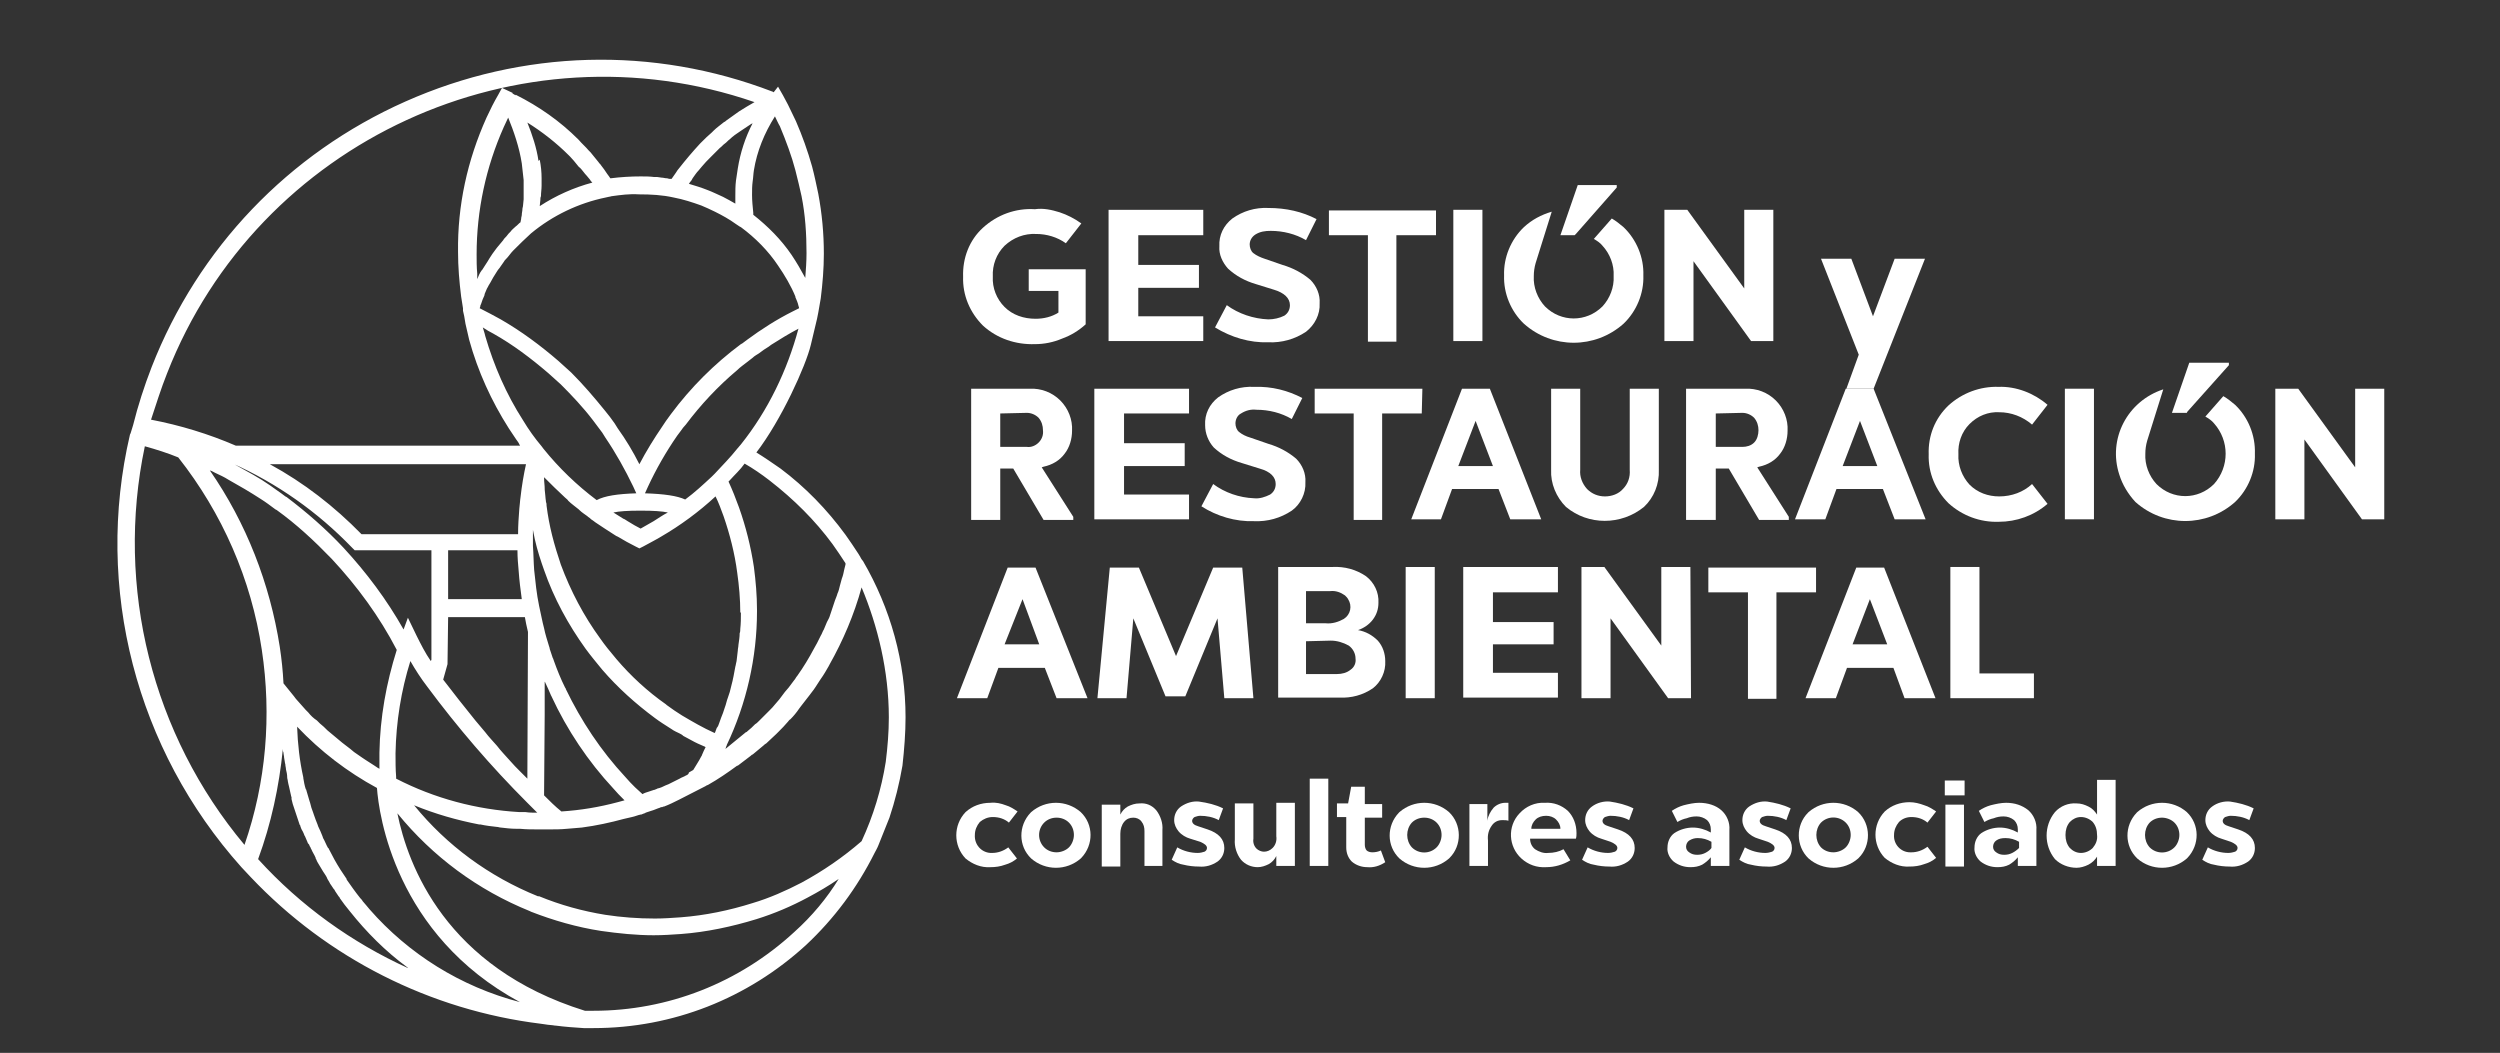 <?xml version="1.0" encoding="utf-8"?>
<!-- Generator: Adobe Illustrator 23.0.5, SVG Export Plug-In . SVG Version: 6.00 Build 0)  -->
<svg version="1.1" id="Layer_1" xmlns="http://www.w3.org/2000/svg" xmlns:xlink="http://www.w3.org/1999/xlink" x="0px" y="0px"
	 viewBox="0 0 403.9 170.1" style="enable-background:new 0 0 403.9 170.1;" xml:space="preserve">
<rect x="0" y="0" width="403.9" height="170.1" fill="#333333" stroke="none"/>
<style type="text/css">
	.st0{fill:#FFFFFF;}
</style>
<title>Gest Logo</title>
<path class="st0" d="M171.2,34.3c1.2,0.4,2.4,1,3.5,1.8l-2.5,3.2c-1.4-1-3.1-1.5-4.8-1.5c-1.9-0.1-3.7,0.6-5.1,1.9
	c-1.3,1.3-2,3.1-1.9,5c-0.1,1.8,0.6,3.6,1.9,4.9c1.3,1.3,3.1,1.9,5,1.9c1.3,0,2.6-0.3,3.7-1v-3.5h-4.8v-3.5h9.2v8.9
	c-1.1,1-2.4,1.8-3.8,2.3c-1.4,0.6-2.9,0.9-4.4,0.9c-3.1,0.1-6.1-0.9-8.4-3c-2.1-2.1-3.3-4.9-3.2-7.9c-0.1-3,1-5.9,3.2-7.9
	c2.3-2.1,5.3-3.2,8.4-3C168.6,33.6,169.9,33.9,171.2,34.3z"/>
<path class="st0" d="M194.4,38h-10.5v4.8h9.8v3.7h-9.8v4.6h10.5v4h-15.3V33.9h15.3V38z"/>
<path class="st0" d="M212.7,35.4l-1.7,3.4c-1.7-1-3.7-1.5-5.7-1.5c-0.9,0-1.7,0.1-2.5,0.6c-0.6,0.4-0.9,1-0.9,1.6
	c0,0.5,0.2,1.1,0.6,1.4c0.5,0.4,1.2,0.7,1.8,0.9l2.9,1c1.7,0.5,3.2,1.3,4.5,2.4c1,1,1.6,2.4,1.5,3.8c0.1,1.8-0.8,3.5-2.2,4.6
	c-1.8,1.2-3.9,1.8-6.1,1.7c-3,0.1-6-0.8-8.6-2.4l1.9-3.6c1.9,1.4,4.3,2.2,6.7,2.3c0.9,0,1.8-0.2,2.6-0.6c0.6-0.4,0.9-1,0.9-1.7
	c0-1.1-0.9-2-2.6-2.5l-2.9-0.9c-1.7-0.5-3.2-1.3-4.5-2.5c-0.9-1-1.5-2.3-1.4-3.6c-0.1-1.8,0.7-3.4,2.1-4.5c1.7-1.2,3.7-1.8,5.8-1.7
	C207.8,33.6,210.4,34.2,212.7,35.4z"/>
<path class="st0" d="M232,38h-6.4v17.2H221V38h-6.3v-4H232V38z"/>
<path class="st0" d="M239.5,55.1h-4.7V33.9h4.7V55.1z"/>
<path class="st0" d="M286.5,55.1h-3.6l-9.3-12.9v12.9h-4.7V33.9h3.7l9.2,12.7V33.9h4.7V55.1z"/>
<path class="st0" d="M166.3,62.8c1.9-0.1,3.7,0.6,5,1.9c1.3,1.3,2,3.1,1.9,4.9c0,1.3-0.4,2.7-1.2,3.7c-0.8,1.1-2,1.8-3.4,2.1
	l-0.3,0.1l5.1,8v0.5h-4.8l-4.9-8.3h-2.1v8.3h-4.7V62.8H166.3z M161.6,66.8v5.4h4.3c0.7,0.1,1.4-0.2,1.9-0.7c0.5-0.5,0.8-1.2,0.7-2
	c0-0.7-0.2-1.4-0.7-2c-0.5-0.5-1.2-0.8-1.9-0.8L161.6,66.8z"/>
<path class="st0" d="M192.1,66.8h-10.5v4.8h9.8v3.7h-9.8v4.6h10.5v4h-15.3V62.8h15.3V66.8z"/>
<path class="st0" d="M210.4,64.3l-1.7,3.4c-1.7-1-3.7-1.5-5.7-1.5c-0.9-0.1-1.7,0.1-2.5,0.6c-0.6,0.3-0.9,1-0.9,1.6
	c0,0.5,0.2,1.1,0.6,1.4c0.5,0.4,1.1,0.7,1.8,0.9l2.9,1c1.7,0.5,3.2,1.3,4.5,2.4c1,1,1.6,2.4,1.5,3.8c0.1,1.8-0.8,3.6-2.2,4.6
	c-1.8,1.2-3.9,1.8-6.1,1.7c-3,0.1-6-0.8-8.5-2.4l1.9-3.6c1.9,1.4,4.2,2.2,6.6,2.3c0.9,0.1,1.8-0.2,2.6-0.6c0.6-0.4,0.9-1,0.9-1.7
	c0-1.1-0.8-2-2.6-2.5l-2.9-0.9c-1.7-0.5-3.2-1.3-4.5-2.5c-0.9-1-1.4-2.3-1.4-3.6c-0.1-1.8,0.7-3.4,2.1-4.5c1.7-1.2,3.7-1.8,5.8-1.7
	C205.5,62.4,208.1,63.1,210.4,64.3z"/>
<path class="st0" d="M229.7,66.8h-6.4V84h-4.6V66.8h-6.3v-4h17.4L229.7,66.8z"/>
<path class="st0" d="M249,83.9h-5l-1.9-4.9h-7.5l-1.8,4.9H228l8.2-21.1h4.5L249,83.9z M235.6,75.3h5.6l-2.8-7.3L235.6,75.3z"/>
<path class="st0" d="M268,75.9c0.1,2.3-0.8,4.5-2.4,6c-3.7,3-9,3-12.6,0c-1.6-1.6-2.5-3.8-2.4-6V62.8h4.7v13.1
	c-0.1,1.1,0.3,2.2,1.1,3.1c0.8,0.8,1.8,1.2,2.9,1.2c1.1,0,2.2-0.4,2.9-1.2c0.8-0.8,1.2-1.9,1.1-3.1V62.8h4.7L268,75.9z"/>
<path class="st0" d="M281.9,62.8c1.9-0.1,3.7,0.6,5,1.9c1.3,1.3,2,3.1,1.9,4.9c0,1.3-0.4,2.7-1.2,3.7c-0.8,1.1-2,1.8-3.4,2.1
	l-0.3,0.1l5.1,8v0.5h-4.8l-4.9-8.3h-2.1v8.3h-4.8V62.8H281.9z M277.2,66.8v5.4h4.3c0.7,0,1.4-0.2,1.9-0.7c0.5-0.5,0.7-1.3,0.7-2
	c0-0.7-0.2-1.4-0.7-2c-0.5-0.5-1.2-0.8-1.9-0.8L277.2,66.8z"/>
<path class="st0" d="M311.1,83.9h-5l-1.9-4.9h-7.5l-1.8,4.9h-4.9l8.2-21.1h4.5L311.1,83.9z M297.7,75.3h5.6l-2.8-7.3L297.7,75.3z"/>
<path class="st0" d="M330.8,65.4l-2.5,3.2c-1.5-1.3-3.4-2-5.3-2c-1.8-0.1-3.5,0.6-4.8,1.9c-1.3,1.3-1.9,3.1-1.8,4.9
	c-0.1,1.8,0.6,3.6,1.8,4.9c1.3,1.3,3,1.9,4.8,1.9c2,0,3.9-0.7,5.3-2l2.5,3.2c-2.2,1.9-5,2.9-7.9,2.9c-3,0.1-5.9-1-8.1-3
	c-2.1-2.1-3.3-4.9-3.2-7.9c-0.1-3,1-5.8,3.2-7.9c2.2-2,5.1-3.1,8.1-3C325.7,62.4,328.6,63.5,330.8,65.4z"/>
<path class="st0" d="M338.3,83.9h-4.7V62.8h4.7V83.9z"/>
<path class="st0" d="M385.3,83.9h-3.7l-9.3-12.9v12.9h-4.7V62.8h3.7l9.2,12.7V62.8h4.7V83.9z"/>
<path class="st0" d="M175.7,112.8h-5l-1.9-4.9h-7.5l-1.8,4.9h-4.9l8.2-21.1h4.5L175.7,112.8z M162.3,104.1h5.6l-2.7-7.3L162.3,104.1
	z"/>
<path class="st0" d="M202.5,112.8h-4.7l-1.1-12.9l-5.2,12.6h-3.2l-5.2-12.6l-1.1,12.9h-4.7l2-21.1h4.7l6,14.3l6-14.3h4.7
	L202.5,112.8z"/>
<path class="st0" d="M215.3,91.6c1.9-0.1,3.8,0.4,5.4,1.5c1.3,1,2.1,2.6,2,4.3c0,1-0.3,1.9-0.9,2.7c-0.6,0.8-1.5,1.4-2.4,1.7
	c1.2,0.2,2.3,0.8,3.2,1.7c0.8,0.9,1.2,2.1,1.2,3.3c0.1,1.7-0.7,3.4-2,4.4c-1.6,1.1-3.5,1.6-5.4,1.5h-9.9V91.6H215.3z M211,95.4v5.3
	h3.2c1,0.1,2-0.2,2.9-0.7c1.1-0.7,1.4-2.1,0.7-3.2c-0.1-0.2-0.3-0.4-0.5-0.6c-0.7-0.5-1.5-0.8-2.4-0.7H211z M211,103.6v5.3h5
	c0.8,0,1.6-0.2,2.2-0.7c0.6-0.4,0.9-1.1,0.8-1.8c0-0.8-0.4-1.6-1.1-2.1c-0.9-0.5-1.9-0.8-2.9-0.8L211,103.6z"/>
<path class="st0" d="M231.8,112.8h-4.7V91.6h4.7V112.8z"/>
<path class="st0" d="M251.7,95.7h-10.5v4.8h9.8v3.6h-9.8v4.6h10.5v4h-15.3V91.6h15.3V95.7z"/>
<path class="st0" d="M273.2,112.8h-3.7l-9.3-12.9v12.9h-4.7V91.6h3.7l9.2,12.7V91.6h4.7L273.2,112.8z"/>
<path class="st0" d="M293.4,95.7H287v17.2h-4.6V95.7H276v-4h17.4L293.4,95.7z"/>
<path class="st0" d="M312.7,112.8h-5l-1.8-4.9h-7.5l-1.8,4.9h-4.9l8.2-21.1h4.5L312.7,112.8z M299.3,104.1h5.6l-2.8-7.3L299.3,104.1
	z"/>
<path class="st0" d="M319.8,108.8h8.8v4h-13.5V91.6h4.7L319.8,108.8z"/>
<polygon class="st0" points="306.1,41.8 302.6,51.1 299.1,41.8 294.2,41.8 300.3,57.3 298.3,62.8 302.7,62.8 311,41.8 "/>
<path class="st0" d="M262.3,36.7c-0.6-0.5-1.2-1-1.9-1.4l-2.9,3.3c0.5,0.3,1,0.6,1.4,1.1c1.2,1.3,1.9,3.1,1.8,4.9
	c0.1,1.8-0.6,3.6-1.8,4.9c-2.6,2.6-6.7,2.6-9.3,0c-1.2-1.3-1.9-3.1-1.8-4.9c0-0.7,0.1-1.4,0.3-2.1l2.6-8.3c-1.7,0.5-3.2,1.3-4.5,2.5
	c-2.1,2-3.3,4.9-3.2,7.8c-0.1,2.9,1.1,5.8,3.2,7.8c4.6,4.1,11.5,4.1,16.1,0c2.1-2,3.3-4.9,3.2-7.8C265.6,41.6,264.4,38.7,262.3,36.7
	z"/>
<polygon class="st0" points="254.6,37.8 261.2,30.3 261.2,29.9 254.9,29.9 252.1,38 252.5,38 254.4,38 "/>
<path class="st0" d="M361.1,65.4c-0.6-0.5-1.2-1-1.9-1.4l-2.9,3.3c0.5,0.3,1,0.6,1.4,1.1c2.5,2.8,2.5,7,0,9.8
	c-2.6,2.6-6.7,2.6-9.3,0c-1.2-1.3-1.9-3.1-1.8-4.9c0-0.7,0.1-1.4,0.3-2.1l2.6-8.3c-5.8,1.9-9,8-7.1,13.8c0.5,1.6,1.4,3.1,2.6,4.4
	c4.6,4.1,11.5,4.1,16.1,0c2.1-2,3.3-4.9,3.2-7.8C364.4,70.3,363.2,67.4,361.1,65.4z"/>
<polygon class="st0" points="353.4,66.5 360.1,59 360.1,58.6 353.7,58.6 350.9,66.7 351.3,66.7 353.3,66.7 "/>
<path class="st0" d="M162.5,130.1c0.7,0.2,1.3,0.6,1.9,1l-1.4,1.8c-0.7-0.6-1.6-0.9-2.6-0.9c-0.8,0-1.5,0.3-2.1,0.8
	c-0.5,0.6-0.8,1.3-0.8,2.1c-0.1,1.5,1,2.8,2.5,2.9c0.1,0,0.2,0,0.3,0c0.9,0,1.8-0.3,2.6-0.9l1.4,1.8c-0.6,0.5-1.2,0.8-1.9,1
	c-0.8,0.3-1.6,0.4-2.4,0.4c-1.5,0.1-2.9-0.5-4-1.4c-2-2.1-2-5.4,0-7.5c1.1-1,2.5-1.5,4-1.5C160.9,129.6,161.7,129.8,162.5,130.1z"/>
<path class="st0" d="M174.6,131.2c2.1,2,2.1,5.3,0.1,7.4c0,0-0.1,0.1-0.1,0.1c-2.3,2-5.7,2-8,0c-2.1-2-2.1-5.3-0.1-7.4
	c0,0,0.1-0.1,0.1-0.1C168.9,129.2,172.3,129.2,174.6,131.2z M168.7,132.9c-1.1,1.1-1.1,2.9,0,4c0.5,0.5,1.2,0.8,2,0.8
	c0.7,0,1.5-0.3,2-0.8c0.5-0.5,0.8-1.3,0.8-2c0-0.8-0.3-1.5-0.8-2c-0.5-0.5-1.2-0.8-2-0.8C169.9,132.1,169.2,132.4,168.7,132.9
	L168.7,132.9z"/>
<path class="st0" d="M186.8,130.9c0.7,0.9,1.1,2.1,1,3.2v5.8h-2.9v-5.6c0-0.6-0.1-1.1-0.5-1.6c-0.3-0.4-0.8-0.6-1.3-0.6
	c-0.6,0-1.1,0.2-1.5,0.7c-0.4,0.5-0.6,1.2-0.6,1.9v5.3h-3v-10h3v1.6c0.3-0.6,0.7-1,1.2-1.3c0.6-0.3,1.2-0.5,1.9-0.5
	C185.2,129.7,186.1,130.1,186.8,130.9z"/>
<path class="st0" d="M197.6,130.6l-0.7,1.9c-0.9-0.5-2-0.7-3-0.7c-0.3,0-0.6,0.1-0.9,0.2c-0.2,0.1-0.4,0.4-0.4,0.6
	c0,0.4,0.3,0.7,1,0.9l1.5,0.5c1.8,0.6,2.7,1.6,2.7,3c0,0.9-0.4,1.7-1.1,2.2c-0.9,0.6-1.9,0.9-3,0.8c-0.8,0-1.7-0.1-2.5-0.3
	c-0.7-0.1-1.3-0.4-1.9-0.8l0.9-2c1,0.6,2.2,0.9,3.3,0.9c0.4,0,0.8-0.1,1.1-0.2c0.2-0.1,0.4-0.3,0.4-0.6c0-0.4-0.4-0.7-1.1-1
	l-1.6-0.5c-0.7-0.2-1.4-0.6-1.9-1.2c-0.4-0.5-0.7-1.1-0.7-1.8c0-0.9,0.4-1.7,1.1-2.2c0.9-0.6,1.9-0.9,2.9-0.8
	C195.1,129.7,196.4,130,197.6,130.6z"/>
<path class="st0" d="M209.2,139.9h-3v-1.6c-0.3,0.6-0.7,1-1.2,1.3c-0.6,0.3-1.2,0.5-1.8,0.5c-1,0-2-0.4-2.7-1.2
	c-0.7-0.9-1.1-2.1-1-3.3v-5.8h3v5.7c-0.1,0.6,0.1,1.2,0.5,1.6c0.3,0.3,0.8,0.5,1.2,0.5c0.5,0,1-0.2,1.4-0.6c0.5-0.5,0.7-1.2,0.6-1.9
	v-5.4h3L209.2,139.9z"/>
<path class="st0" d="M214.6,139.9h-3v-14.1h3V139.9z"/>
<path class="st0" d="M220.5,129.9h2.8v2.2h-2.8v4.4c0,0.3,0.1,0.7,0.3,0.9c0.2,0.2,0.6,0.3,0.9,0.3c0.5,0,1-0.1,1.4-0.3l0.7,1.9
	c-0.9,0.6-1.9,0.9-2.9,0.8c-0.9,0-1.8-0.3-2.5-0.9c-0.6-0.6-0.9-1.4-0.9-2.3v-4.9h-1.5v-2.2h1.8l0.5-2.7h2.2L220.5,129.9z"/>
<path class="st0" d="M234.1,131.2c2.1,2,2.1,5.4,0.1,7.4c0,0,0,0-0.1,0.1c-2.3,2-5.7,2-8,0c-2.1-2-2.1-5.3-0.1-7.4
	c0,0,0.1-0.1,0.1-0.1C228.4,129.2,231.8,129.2,234.1,131.2z M228.1,132.9c-1,1.1-1,2.9,0,4c1.1,1.1,2.9,1.1,4,0
	c0.5-0.5,0.8-1.3,0.8-2c0-0.8-0.3-1.5-0.8-2c-0.5-0.5-1.2-0.8-2-0.8C229.3,132.1,228.6,132.4,228.1,132.9L228.1,132.9z"/>
<path class="st0" d="M243.7,129.7v2.9c-0.3-0.1-0.6-0.1-1-0.1c-0.7,0-1.3,0.3-1.7,0.9c-0.5,0.7-0.7,1.5-0.6,2.4v4.1h-3v-10h2.9v2.7
	c0.1-0.8,0.5-1.5,1-2.1c0.5-0.5,1.2-0.8,1.9-0.8L243.7,129.7z"/>
<path class="st0" d="M253.3,131c0.9,0.9,1.4,2.2,1.4,3.6c0,0.3,0,0.6-0.1,0.9h-7.4c0,0.7,0.3,1.3,0.8,1.7c0.6,0.4,1.4,0.7,2.1,0.6
	c0.9,0,1.8-0.2,2.5-0.6l1.1,1.8c-1.2,0.7-2.5,1.1-3.9,1.1c-1.5,0.1-2.9-0.4-4-1.4c-2.1-1.9-2.3-5.2-0.3-7.3c1-1.1,2.5-1.8,4.1-1.7
	C251,129.6,252.3,130.1,253.3,131z M248.1,132.4c-0.4,0.4-0.7,0.9-0.7,1.5h4.7c0-0.6-0.3-1.1-0.7-1.5c-0.4-0.4-1-0.6-1.6-0.6
	C249.1,131.8,248.5,132,248.1,132.4z"/>
<path class="st0" d="M263.9,130.6l-0.7,1.9c-0.9-0.5-2-0.7-3-0.7c-0.3,0-0.6,0.1-0.9,0.2c-0.2,0.1-0.4,0.4-0.4,0.6
	c0,0.4,0.3,0.7,1,0.9l1.5,0.5c1.8,0.6,2.7,1.6,2.7,3c0,0.9-0.4,1.7-1.1,2.2c-0.9,0.6-1.9,0.9-3,0.8c-0.8,0-1.7-0.1-2.5-0.3
	c-0.7-0.1-1.3-0.4-1.9-0.8l0.9-2c1,0.6,2.2,0.9,3.3,0.9c0.4,0,0.8-0.1,1.1-0.2c0.2-0.1,0.4-0.3,0.4-0.6c0-0.4-0.4-0.7-1.1-1
	l-1.5-0.5c-0.7-0.2-1.4-0.6-1.9-1.2c-0.4-0.5-0.7-1.1-0.7-1.8c0-0.9,0.4-1.7,1.1-2.2c0.8-0.6,1.9-0.9,2.9-0.8
	C261.4,129.7,262.7,130,263.9,130.6z"/>
<path class="st0" d="M278.1,130.9c0.9,0.8,1.4,2,1.3,3.2v5.8h-3v-1.4c-0.4,0.5-0.9,0.9-1.4,1.2c-0.6,0.3-1.2,0.4-1.9,0.4
	c-1,0-1.9-0.3-2.7-0.9c-0.7-0.6-1.1-1.5-1-2.3c0-0.9,0.4-1.8,1.1-2.3c0.9-0.6,2-0.9,3-0.9c1,0,2,0.3,2.9,0.8V134
	c0-0.6-0.2-1.1-0.6-1.5c-0.5-0.4-1.1-0.6-1.7-0.6c-0.6,0-1.1,0.1-1.6,0.3c-0.5,0.1-1,0.3-1.5,0.6l-0.9-1.8c0.6-0.4,1.2-0.7,1.9-0.9
	c0.8-0.2,1.7-0.4,2.5-0.4C275.9,129.7,277.2,130.1,278.1,130.9z M272.9,135.8c-0.3,0.2-0.5,0.6-0.5,1c0,0.4,0.2,0.7,0.5,0.9
	c0.4,0.3,0.8,0.4,1.3,0.4c0.5,0,0.9-0.1,1.3-0.3c0.4-0.2,0.8-0.5,1-0.8V136c-0.7-0.4-1.4-0.6-2.2-0.6
	C273.8,135.4,273.4,135.5,272.9,135.8z"/>
<path class="st0" d="M289.3,130.6l-0.7,1.9c-0.9-0.5-2-0.7-3-0.7c-0.3,0-0.6,0.1-0.9,0.2c-0.2,0.1-0.4,0.4-0.4,0.6
	c0,0.4,0.3,0.7,1,0.9l1.5,0.5c1.8,0.6,2.7,1.6,2.7,3c0,0.9-0.4,1.7-1.1,2.2c-0.9,0.6-1.9,0.9-3,0.8c-0.8,0-1.7-0.1-2.5-0.3
	c-0.7-0.1-1.3-0.4-1.9-0.8l0.9-2c1,0.6,2.2,0.9,3.3,0.9c0.4,0,0.8-0.1,1.1-0.2c0.2-0.1,0.4-0.3,0.4-0.6c0-0.4-0.4-0.7-1.1-1
	l-1.5-0.5c-0.7-0.2-1.4-0.6-1.9-1.2c-0.4-0.5-0.7-1.1-0.7-1.8c0-0.9,0.4-1.7,1.1-2.2c0.9-0.6,1.9-0.9,2.9-0.8
	C286.8,129.7,288.1,130,289.3,130.6z"/>
<path class="st0" d="M300.2,131.2c2.1,2,2.1,5.4,0.1,7.4c0,0,0,0-0.1,0.1c-2.3,2-5.7,2-8,0c-2.1-2-2.1-5.4-0.1-7.4c0,0,0,0,0.1-0.1
	C294.5,129.2,297.9,129.2,300.2,131.2z M294.2,132.9c-1,1.1-1,2.9,0,4c0.5,0.5,1.2,0.8,2,0.8c0.7,0,1.5-0.3,2-0.8
	c0.5-0.5,0.8-1.3,0.8-2c0-0.8-0.3-1.5-0.8-2C297.1,131.8,295.3,131.8,294.2,132.9L294.2,132.9z"/>
<path class="st0" d="M310.9,130.1c0.7,0.2,1.3,0.6,1.9,1l-1.4,1.8c-0.7-0.6-1.6-0.9-2.6-0.9c-0.8,0-1.5,0.3-2,0.8
	c-0.5,0.6-0.8,1.3-0.8,2.1c-0.1,1.5,1.1,2.8,2.6,2.8c0.1,0,0.2,0,0.2,0c0.9,0,1.8-0.3,2.6-0.9l1.4,1.8c-0.6,0.5-1.2,0.8-1.9,1
	c-0.8,0.3-1.6,0.4-2.4,0.4c-1.5,0.1-2.9-0.5-4-1.4c-2-2.1-2-5.4,0-7.5c1.1-1,2.5-1.5,4-1.5C309.3,129.6,310.1,129.8,310.9,130.1z"/>
<path class="st0" d="M317.4,128.5h-3.2v-2.4h3.2V128.5z M317.3,140h-3v-10h3V140z"/>
<path class="st0" d="M327.7,130.9c0.9,0.8,1.4,2,1.3,3.2v5.8h-3v-1.4c-0.4,0.5-0.9,0.9-1.4,1.2c-0.6,0.3-1.2,0.4-1.9,0.4
	c-1,0-1.9-0.3-2.7-0.9c-0.7-0.6-1.1-1.5-1-2.3c0-0.9,0.4-1.8,1.1-2.3c0.9-0.6,2-0.9,3-0.9c1,0,2,0.3,2.9,0.8V134
	c0-0.6-0.2-1.1-0.6-1.5c-0.5-0.4-1.1-0.6-1.7-0.6c-0.6,0-1.1,0.1-1.6,0.3c-0.5,0.1-1,0.3-1.5,0.6l-0.9-1.8c0.6-0.4,1.2-0.7,1.9-0.9
	c0.8-0.2,1.7-0.4,2.5-0.4C325.5,129.7,326.7,130.1,327.7,130.9z M322.5,135.8c-0.3,0.2-0.5,0.6-0.5,1c0,0.4,0.2,0.7,0.5,0.9
	c0.4,0.3,0.8,0.4,1.3,0.4c0.5,0,0.9-0.1,1.3-0.3c0.4-0.2,0.8-0.5,1.1-0.8V136c-0.7-0.4-1.4-0.6-2.2-0.6
	C323.4,135.4,322.9,135.5,322.5,135.8z"/>
<path class="st0" d="M341.8,139.9h-3v-1.5c-0.3,0.5-0.8,1-1.4,1.3c-0.6,0.3-1.3,0.5-1.9,0.5c-1.3,0-2.6-0.5-3.5-1.4
	c-1.8-2.2-1.8-5.4,0-7.6c0.9-1,2.2-1.5,3.5-1.4c0.7,0,1.3,0.2,1.9,0.5c0.6,0.3,1,0.7,1.4,1.3v-5.6h3L341.8,139.9z M334.4,132.8
	c-0.5,0.6-0.7,1.3-0.7,2.1c0,0.8,0.2,1.5,0.7,2.1c0.5,0.5,1.1,0.8,1.8,0.8c0.7,0,1.4-0.3,1.9-0.8c0.5-0.6,0.8-1.3,0.7-2.1
	c0-0.8-0.2-1.5-0.7-2.1c-0.5-0.5-1.2-0.8-1.9-0.8C335.5,132,334.9,132.3,334.4,132.8z"/>
<path class="st0" d="M353.3,131.2c2.1,2,2.1,5.3,0.1,7.4c0,0-0.1,0.1-0.1,0.1c-2.3,2-5.7,2-8,0c-2.1-2-2.1-5.3-0.1-7.4
	c0,0,0.1-0.1,0.1-0.1C347.6,129.2,351,129.2,353.3,131.2z M347.3,132.9c-1,1.1-1,2.9,0,4c1.1,1.1,2.9,1.1,4,0c0.5-0.5,0.8-1.3,0.8-2
	c0-0.8-0.3-1.5-0.8-2c-0.5-0.5-1.3-0.8-2-0.8C348.5,132.1,347.8,132.4,347.3,132.9L347.3,132.9z"/>
<path class="st0" d="M364.1,130.6l-0.7,1.9c-0.9-0.5-2-0.7-3-0.7c-0.3,0-0.6,0.1-0.9,0.2c-0.2,0.1-0.4,0.4-0.4,0.6
	c0,0.4,0.3,0.7,1,0.9l1.5,0.5c1.8,0.6,2.7,1.6,2.7,3c0,0.9-0.4,1.7-1.1,2.2c-0.9,0.6-1.9,0.9-3,0.8c-0.8,0-1.7-0.1-2.5-0.3
	c-0.7-0.1-1.3-0.4-1.9-0.8l0.9-2c1,0.6,2.2,0.9,3.3,0.9c0.4,0,0.8-0.1,1.1-0.2c0.2-0.1,0.4-0.3,0.4-0.6c0-0.4-0.4-0.7-1.1-1
	l-1.5-0.5c-0.7-0.2-1.4-0.6-1.9-1.2c-0.4-0.5-0.7-1.1-0.7-1.8c0-0.9,0.4-1.7,1.1-2.2c0.8-0.6,1.9-0.9,2.9-0.8
	C361.6,129.7,362.9,130,364.1,130.6z"/>
<path class="st0" d="M146.3,115.9c0-8.9-2.4-17.6-6.9-25.3l-0.1-0.1v0l-0.2-0.3c0-0.1-0.1-0.1-0.1-0.2l-0.3-0.5h0
	c-0.7-1.1-1.4-2.1-2.1-3.1c-3-4.1-6.5-7.7-10.5-10.7c-1.3-0.9-2.6-1.8-3.9-2.6c4-5.2,8-14,8.8-17.4c0.8-3.4,1-4.2,1-4.2l0.2-1
	l0.4-2.3c0.3-2.4,0.5-4.8,0.5-7.2c0-3.3-0.3-6.5-0.9-9.7c-0.3-1.4-0.6-2.9-1-4.4c-0.7-2.5-1.6-5-2.6-7.3c-0.4-0.8-0.8-1.7-1.3-2.7
	l-0.8-1.5l-0.8-1.4l-0.7,0.9c-0.1,0-0.1-0.1-0.2-0.1C105.5,7.4,84.4,8,65.5,16.4c-18.9,8.4-33.5,23.7-41,42.9
	c-1.2,3.1-2.2,6.2-3,9.4l0,0l0,0L21.1,70l-0.1,0.2l0,0c-5.8,24.8,1,50.9,18,69.9l1.5,1.6c12.4,13.1,29,21.5,46.9,23.7l0.7,0.1
	c0.5,0.1,1.1,0.1,1.6,0.2l0.1,0l0,0c1.5,0.2,3,0.3,4.5,0.4l0,0c0.5,0,1,0,1.5,0c0,0,0,0,0.1,0c12.8,0,24.9-4.8,34.3-13.4
	c4.6-4.3,8.3-9.3,11.1-14.9c0,0,0.5-0.9,0.6-1.2l1.8-4.5c0.9-2.7,1.6-5.5,2.1-8.4C146.1,121,146.3,118.4,146.3,115.9z M143.6,115.9
	c0,2.4-0.2,4.8-0.5,7.2c-0.7,4.4-2,8.7-3.9,12.8c-3,2.6-6.2,4.8-9.7,6.7c-2.5,1.3-5.2,2.5-7.9,3.3c-3.8,1.2-7.7,2-11.6,2.3
	c-1.4,0.1-2.8,0.2-4.2,0.2c-2.7,0-5.4-0.2-8-0.6c-3.7-0.6-7.3-1.6-10.7-3l-0.1,0c0,0-0.1,0-0.1,0c-7.9-3.2-14.7-8.2-20-14.7
	c3.4,1.4,6.9,2.4,10.5,3.1c0.1,0,0.2,0,0.2,0c0.9,0.2,1.8,0.3,2.7,0.4c0.2,0,0.4,0.1,0.6,0.1c0.8,0.1,1.7,0.2,2.5,0.2
	c0.2,0,0.4,0,0.6,0c1,0.1,2,0.1,3,0.1c0,0,0,0,0,0c0,0,0,0,0,0c0.3,0,0.6,0,1,0l0,0l0.7,0c1,0,1.9,0,2.9-0.1l2.4-0.2
	c2.3-0.3,4.6-0.8,6.8-1.4l1.3-0.3c0.5-0.1,0.9-0.3,1.4-0.4c0,0,0,0,0.1,0l0,0l0.5-0.2c0.1,0,0.1,0,0.2-0.1c0,0,0,0,0,0
	c0.2-0.1,0.4-0.1,0.6-0.2l0.3-0.1l0,0c0.4-0.1,0.8-0.3,1.1-0.4c0.1,0,0.2-0.1,0.3-0.1l0.2-0.1c0,0,0,0,0.1,0c0,0,0.1,0,0.1,0
	c0.1-0.1,0.3-0.1,0.3-0.1c0.8-0.3,1.6-0.7,2.4-1.1l4.3-2.2c0.1-0.1,0.2-0.1,0.4-0.2c1.6-0.9,3.2-2,4.7-3.1c0,0,0,0,0.1,0
	c0.7-0.5,1.4-1.1,2.1-1.6c0.1-0.1,0.2-0.2,0.3-0.2c0.6-0.5,1.2-1,1.8-1.5c0.1-0.1,0.2-0.2,0.4-0.3c0.5-0.5,1.1-1,1.6-1.5
	c0.1-0.1,0.3-0.3,0.4-0.4c0.5-0.5,1-1,1.5-1.6c0.1-0.1,0.2-0.3,0.4-0.4c0.5-0.5,1-1.1,1.4-1.7c0.1-0.1,0.2-0.3,0.3-0.4
	c0.5-0.6,0.9-1.2,1.4-1.8c0.1-0.1,0.2-0.3,0.3-0.4c0.5-0.6,0.9-1.3,1.3-1.9c0.1-0.1,0.1-0.2,0.2-0.3c0.5-0.7,0.9-1.4,1.3-2.1
	c0-0.1,0.1-0.1,0.1-0.2c2.2-3.9,4-8.1,5.2-12.5C141.8,101.1,143.6,108.4,143.6,115.9z M93.3,26.7c0.1,0.1,0.2,0.3,0.4,0.4
	c0.4,0.4,0.7,0.9,1.1,1.3c0.2,0.2,0.3,0.4,0.5,0.6c0.1,0.2,0.2,0.3,0.4,0.5c-3,0.8-5.9,2.1-8.5,3.8c0-0.3,0.1-0.7,0.1-1
	c0-0.2,0-0.4,0.1-0.6c0-0.6,0.1-1.1,0.1-1.7v0c0,0,0,0,0,0c0,0,0,0,0,0l0-1.2c0-1-0.1-2-0.3-3L87,26c0,0,0,0,0,0
	c-0.3-2.1-1-4.2-1.8-6.2c2.4,1.5,4.7,3.3,6.7,5.3c0.1,0.1,0.1,0.1,0.2,0.2C92.5,25.7,92.9,26.2,93.3,26.7z M111.9,28.8
	c0.3-0.4,0.6-0.9,1-1.3c0.2-0.2,0.3-0.4,0.5-0.6c0.4-0.5,0.9-1,1.4-1.5c0.2-0.2,0.4-0.4,0.6-0.6c0.3-0.3,0.6-0.6,0.9-0.9
	c0.3-0.2,0.5-0.5,0.8-0.7c0.3-0.2,0.5-0.5,0.8-0.7c0.5-0.5,1.1-0.9,1.7-1.3c0.2-0.1,0.4-0.3,0.6-0.4c0.4-0.3,0.8-0.5,1.2-0.8
	c0.1,0,0.2-0.1,0.2-0.1c-1.2,2.3-2,4.8-2.4,7.3c-0.1,0.6-0.2,1.3-0.3,2c-0.1,0.8-0.1,1.7-0.1,2.5c0,0.4,0,0.8,0,1.2
	c-0.7-0.4-1.4-0.8-2-1.1c-0.9-0.4-1.7-0.8-2.5-1.1c-1-0.4-2-0.7-3-1c0.1-0.1,0.1-0.2,0.2-0.3C111.7,29.2,111.8,29,111.9,28.8z
	 M110.8,125.3c-0.3,0.2-0.7,0.3-1,0.5c-0.2,0.1-0.4,0.2-0.6,0.3c-0.4,0.2-0.8,0.4-1.2,0.6c-0.2,0.1-0.3,0.1-0.5,0.2
	c-0.4,0.2-0.8,0.4-1.3,0.5c-0.1,0.1-0.3,0.1-0.4,0.2c0,0-0.1,0-0.1,0c-0.1,0-0.2,0.1-0.3,0.1c-0.1,0-0.2,0.1-0.3,0.1
	c-0.1,0-0.2,0.1-0.3,0.1c-0.3,0.1-0.7,0.2-1,0.4c-0.4-0.4-0.8-0.7-1.2-1.1c-0.5-0.5-1.1-1.1-1.6-1.7c-3.9-4.2-7.1-9-9.6-14.2
	c0-0.1,0-0.1-0.1-0.2c-0.7-1.4-1.3-2.9-1.8-4.3c-0.1-0.2-0.1-0.4-0.2-0.5c-0.1-0.4-0.3-0.8-0.4-1.2c-0.1-0.2-0.1-0.5-0.2-0.7
	c-0.3-1-0.6-1.9-0.8-2.9l0,0c-0.3-1.1-0.5-2.3-0.8-3.6l0,0c-0.4-1.9-0.6-3.9-0.8-5.8c-0.1-1.3-0.1-2.6-0.2-3.9v-0.6c0-0.6,0-1.3,0-2
	c0.1,0.5,0.2,1,0.3,1.5c0.4,1.8,1,3.6,1.5,5c1.6,4.6,3.9,8.8,6.7,12.7c0.8,1.1,1.8,2.3,2.7,3.4c2.5,2.9,5.4,5.5,8.5,7.8
	c0.8,0.6,1.6,1.1,2.7,1.8c0.4,0.3,0.9,0.5,1.3,0.7c0.2,0.1,0.4,0.2,0.6,0.4c0.4,0.2,0.9,0.5,1.3,0.7c0.7,0.4,1.4,0.7,2.1,1
	c0.1,0,0.1,0.1,0.2,0.1c-0.2,0.4-0.4,0.8-0.6,1.3c0,0.1-0.1,0.2-0.1,0.2c-0.4,0.8-0.9,1.5-1.3,2.2c-0.2,0.1-0.5,0.3-0.7,0.4
	C111.3,125,111.1,125.2,110.8,125.3z M83.9,131.2c-6.9-0.4-13.7-2.2-19.9-5.4c0-0.1,0-0.2,0-0.3c-0.1-1.2-0.1-2.5-0.1-3.8
	c0.1-5.1,0.9-10.1,2.4-14.9c0.8,1.4,1.7,2.8,2.7,4.1c4.9,6.6,10.3,12.9,16.2,18.8l0,0l0.4,0.4c0,0,0,0,0,0l1.2,1.2
	c-0.6,0-1.3,0-1.9-0.1C84.6,131.2,84.2,131.2,83.9,131.2z M37.4,74.8c7.4,3.3,13.9,7.9,19.5,13.7l0.4,0.4h12.4v9.3l0,8.4l-0.1,0.2
	c-0.9-1.3-1.6-2.7-2.3-4.1l-1.4-2.9l-0.7,1.9c-2.7-4.8-6-9.2-9.7-13.2c-2.8-3-5.9-5.7-9.2-8.2l-0.2-0.1c-0.9-0.7-1.7-1.2-2.5-1.8
	c-1.7-1.2-3.6-2.2-5.4-3.2l-0.5-0.3c-0.2-0.1-0.5-0.2-0.7-0.4C37,74.6,37.2,74.7,37.4,74.8z M84.3,26.4c0.1,0.9,0.2,1.8,0.3,2.7
	l0,0.2c0,0.3,0,0.6,0,0.9v0c0,0.5,0,1,0,1.5c0,0.2,0,0.3,0,0.5c0,0.3-0.1,0.7-0.1,1c0,0.2-0.1,0.4-0.1,0.6c0,0.3-0.1,0.6-0.1,0.9
	c0,0.2-0.1,0.4-0.1,0.6c0,0.2-0.1,0.4-0.1,0.6c-0.3,0.2-0.5,0.5-0.8,0.7c-0.3,0.3-0.6,0.5-0.8,0.8c-0.2,0.2-0.5,0.5-0.7,0.8
	c-0.2,0.2-0.4,0.4-0.5,0.6c-0.3,0.4-0.7,0.8-1,1.2c-0.1,0.1-0.2,0.3-0.3,0.4c-0.3,0.4-0.6,0.8-0.9,1.3c-0.1,0.2-0.2,0.3-0.3,0.5
	c-0.3,0.5-0.6,0.9-0.9,1.4c0,0-0.1,0.1-0.1,0.1c-0.3,0.4-0.5,0.9-0.7,1.4c0-0.2,0-0.4,0-0.6c0-0.1,0-0.2,0-0.3
	c-0.1-1-0.1-2.1-0.1-3.1c0-7.1,1.5-14.1,4.4-20.6c0.2-0.5,0.5-1,0.7-1.5C83,21.2,83.9,23.8,84.3,26.4z M119.7,99
	c0,0.9,0,1.7-0.1,2.6c0,0.2,0,0.5-0.1,0.7c0,0.6-0.1,1.2-0.2,1.9c0,0.3-0.1,0.6-0.1,0.9c-0.1,0.6-0.1,1.1-0.2,1.7
	c-0.1,0.3-0.1,0.6-0.2,0.9c-0.1,0.5-0.2,1.1-0.3,1.6c-0.1,0.3-0.1,0.6-0.2,0.9c-0.1,0.5-0.3,1.1-0.4,1.6c-0.1,0.3-0.2,0.6-0.3,0.9
	c-0.2,0.5-0.3,1.1-0.5,1.6c-0.1,0.3-0.2,0.6-0.3,0.9c-0.2,0.5-0.4,1-0.6,1.6c-0.1,0.3-0.2,0.6-0.4,0.8c-0.1,0.3-0.2,0.5-0.3,0.8
	c0,0-0.1,0-0.1,0c-1.8-0.8-3.5-1.8-5.2-2.8c-0.8-0.5-1.7-1.1-2.5-1.7l-0.1-0.1c-3-2.1-5.7-4.6-8-7.3c-1.1-1.3-1.9-2.3-2.6-3.3
	c-2.7-3.7-4.8-7.7-6.4-12c-0.5-1.5-1-3.1-1.4-4.7c-0.4-1.6-0.7-3.2-0.9-4.8c0-0.2,0-0.4-0.1-0.6l0-0.1c-0.1-0.6-0.1-1.2-0.2-1.9
	c0,0,0-0.1,0-0.1c0-0.6-0.1-1.1-0.1-1.7c0-0.1,0-0.2,0-0.2c1.1,1.1,2.2,2.2,3.4,3.3c0.2,0.2,0.4,0.3,0.5,0.5
	c0.5,0.5,1.1,0.9,1.7,1.4c0,0,0.1,0.1,0.1,0.1c0.4,0.4,0.9,0.7,1.3,1l0,0l0.1,0.1c0.2,0.1,0.4,0.3,0.5,0.4l0.3,0.2
	c0.1,0.1,0.3,0.2,0.4,0.3c1,0.7,2,1.3,2.9,1.9c0.2,0.1,0.4,0.3,0.7,0.4c1,0.6,1.9,1.1,2.9,1.6l0.6,0.3l0.6-0.3
	c0.9-0.5,1.9-1,2.9-1.6c3.1-1.8,6.1-4,8.8-6.5c0.5,1,0.9,2.1,1.3,3.2c1,2.9,1.8,6,2.2,9.1c0.3,2.1,0.5,4.3,0.5,6.5
	C119.7,98.9,119.7,98.9,119.7,99z M89,112.3c0,0.1,0.1,0.1,0.1,0.2c2.5,5.4,5.9,10.5,10,14.9c0.5,0.6,1.1,1.2,1.7,1.8
	c0,0,0.1,0.1,0.1,0.1l-1.1,0.3c-3,0.8-6,1.3-9.1,1.5c-1-0.8-1.9-1.7-2.8-2.6l0.1-13l0-5.4c0,0.1,0.1,0.1,0.1,0.2
	C88.4,110.9,88.7,111.6,89,112.3z M85.3,102.1l-0.1,23.7c-0.4-0.4-0.7-0.7-1.1-1.1c-0.6-0.6-1.2-1.2-1.8-1.9c-0.7-0.8-1.4-1.5-2-2.3
	c-0.6-0.7-1.3-1.4-1.9-2.2c-0.5-0.6-1.1-1.3-1.6-1.9c-1.8-2.2-3.5-4.4-5.2-6.6l0.7-2.5l0.1-7.6h12.4
	C84.9,100.4,85.1,101.2,85.3,102.1z M105.6,84.2c-0.7,0.4-1.4,0.8-2.1,1.2c-0.6-0.3-1.3-0.7-2.1-1.2c-0.2-0.1-0.4-0.3-0.7-0.4
	c-0.5-0.3-1.1-0.7-1.6-1c0.9-0.2,2.3-0.3,4.4-0.3c2.1,0,3.5,0.1,4.4,0.3C107.1,83.2,106.4,83.7,105.6,84.2z M79.7,53.9
	c3.2,1.8,6.1,4,8.9,6.4c0.7,0.6,1.3,1.2,2,1.8c1.8,1.8,3.6,3.7,5.2,5.8c0.5,0.7,1,1.3,1.5,2l0.5,0.8c1.7,2.5,3.2,5.2,4.5,7.9
	l0.5,1.1c-3,0.1-5.1,0.4-6.4,1.1c-3.2-2.4-6.1-5.2-8.6-8.3l-0.3-0.4c-1.1-1.3-2.1-2.7-3-4.2c-2.7-4.2-4.7-8.8-6.1-13.6
	c-0.1-0.5-0.3-1-0.4-1.4C78.6,53.3,79.1,53.6,79.7,53.9z M83.6,88.9c0,1.2,0.1,2.3,0.2,3.4c0.1,1.5,0.3,3,0.5,4.5H72.4v-7.9H83.6z
	 M49.8,115.1c-0.1-0.1-0.3-0.3-0.4-0.4c-0.5-0.6-1.1-1.2-1.6-1.8l-0.3-0.4l-1.7-2.1c-0.1-2-0.3-3.9-0.6-5.9
	c-1.6-10.2-5.4-20-11.3-28.5l0.3,0.1c0.7,0.4,1.5,0.7,2.2,1.1l0.5,0.3c1.8,1,3.5,2,5.2,3.1c0.8,0.5,1.6,1.1,2.4,1.7l0.2,0.1
	c3.2,2.3,6.1,5,8.9,7.9c4.1,4.4,7.7,9.3,10.5,14.7l0,0c-1.7,5.4-2.7,10.9-2.8,16.6c0,0,0,0,0,0c0,0,0,0,0,0l0,0c0,0,0,0.1,0,0.1
	c0,0.8,0,1.7,0,2.5c-0.1,0-0.1-0.1-0.2-0.1c-0.2-0.1-0.4-0.3-0.6-0.4c-0.5-0.3-0.9-0.6-1.4-0.9c-0.2-0.1-0.4-0.3-0.6-0.4
	c-0.4-0.3-0.9-0.6-1.3-0.9c-0.2-0.2-0.4-0.3-0.6-0.5c-0.4-0.3-0.8-0.6-1.3-1c-0.2-0.2-0.4-0.3-0.6-0.5c-0.4-0.3-0.8-0.7-1.2-1
	c-0.2-0.2-0.4-0.3-0.6-0.5c-0.4-0.4-0.8-0.8-1.2-1.1c-0.2-0.2-0.3-0.3-0.5-0.5C50.6,116,50.2,115.6,49.8,115.1z M119.7,71.8
	l-0.6,0.7c-1.1,1.4-2.4,2.7-3.6,4L115,77c-1.4,1.3-2.8,2.6-4.3,3.7c-1.3-0.6-3.4-0.9-6.5-1l0.5-1.1c1.3-2.8,2.9-5.6,4.7-8.2l0.6-0.8
	c0.2-0.3,0.5-0.7,0.8-1c2.4-3.2,5.2-6.2,8.3-8.8c0,0,0,0,0,0c0.5-0.5,1.1-0.9,1.6-1.3c0.3-0.2,0.6-0.5,0.9-0.7
	c0.3-0.3,0.7-0.5,1-0.7c0.5-0.4,1.1-0.8,1.6-1.1c0.1-0.1,0.3-0.2,0.4-0.3c1.4-0.9,2.9-1.8,4.4-2.6C127.2,59.8,124.1,66.3,119.7,71.8
	z M108.8,31.9C108.8,31.9,108.8,31.9,108.8,31.9L108.8,31.9c1.6,0.3,3.1,0.8,4.5,1.3c0.7,0.3,1.4,0.6,2.2,1c1.2,0.6,2.3,1.2,3.4,2
	c0.2,0.1,0.4,0.3,0.6,0.4l0.2,0.1c2.3,1.7,4.4,3.8,6,6.2c1.1,1.6,2.1,3.3,2.8,5c0,0,0,0.1,0,0.1c0.2,0.5,0.4,0.9,0.5,1.4
	c0,0.1,0.1,0.2,0.1,0.4l-1,0.5c-2.6,1.3-5.1,2.9-7.4,4.6c-0.3,0.2-0.5,0.4-0.8,0.6c-0.1,0-0.1,0.1-0.2,0.1c-4.3,3.2-8.1,7-11.3,11.3
	c-0.3,0.4-0.5,0.7-0.8,1.1l-0.6,0.9c-1.3,1.9-2.6,4-3.7,6.1c-1-2-2.2-4-3.5-5.8l-0.5-0.8c-0.5-0.7-1-1.4-1.6-2.1
	c-1.7-2.1-3.5-4.2-5.4-6.1c-0.7-0.6-1.4-1.3-2.1-1.9c-2.9-2.5-6-4.8-9.3-6.7c-1.1-0.6-2.2-1.2-3.4-1.8l0.1-0.3c0,0,0,0,0-0.1
	c0.2-0.4,0.3-0.9,0.5-1.3c0.1-0.2,0.2-0.4,0.2-0.6c0.2-0.4,0.3-0.8,0.5-1.1c0.1-0.2,0.2-0.4,0.4-0.7c0.2-0.3,0.3-0.6,0.5-0.9
	c0.2-0.3,0.3-0.5,0.5-0.8c0.2-0.3,0.3-0.5,0.5-0.7c0.2-0.3,0.5-0.7,0.7-1c0.1-0.2,0.2-0.3,0.4-0.5c0.4-0.4,0.7-0.9,1.1-1.3
	c0,0,0.1-0.1,0.1-0.1c0.9-0.9,1.8-1.8,2.8-2.7l0,0l0,0c3.5-2.9,7.7-4.9,12.1-5.8l0,0c0.3-0.1,0.6-0.1,0.9-0.2
	c1.5-0.2,2.9-0.4,4.4-0.3C105.2,31.4,107,31.5,108.8,31.9z M85,74.9c-0.4,1.8-0.7,3.6-0.9,5.4c-0.1,0.6-0.1,1.2-0.2,1.9
	c-0.1,1.3-0.2,2.7-0.2,4.1H69.7H58.4c-4.4-4.5-9.3-8.3-14.8-11.3H85z M59.7,146.9C59.7,146.9,59.7,146.9,59.7,146.9
	c-0.2-0.2-0.3-0.4-0.5-0.6c-0.2-0.2-0.4-0.5-0.6-0.7c-0.1-0.2-0.3-0.4-0.4-0.5l0,0c-0.8-1-1.5-2-2.2-3c0,0,0,0,0-0.1
	c-0.3-0.5-0.7-1-1-1.5c-0.7-1.1-1.3-2.2-1.9-3.4c0,0,0-0.1-0.1-0.1c-0.3-0.5-0.5-1.1-0.8-1.6c0-0.1-0.1-0.2-0.1-0.3
	c-0.2-0.5-0.4-1-0.7-1.6c0-0.1-0.1-0.2-0.1-0.3c-0.2-0.5-0.4-1-0.6-1.6c0-0.1-0.1-0.2-0.1-0.3c-0.2-0.5-0.4-1.1-0.5-1.6
	c0-0.1-0.1-0.2-0.1-0.3c-0.2-0.6-0.3-1.1-0.5-1.7c0-0.1,0-0.1-0.1-0.2c-0.2-0.6-0.3-1.2-0.4-1.8c0,0,0,0,0-0.1
	c-0.6-2.7-0.9-5.4-1-8.2c3.8,4,8.1,7.3,12.9,9.9c0.3,4.2,2.9,23.7,23.1,34.6C74.4,159.4,66,154.1,59.7,146.9z M134.5,87.9
	c0.7,1,1.4,2,2.1,3.1c0,0.1,0,0.1,0,0.2c-0.1,0.3-0.1,0.5-0.2,0.8c-0.1,0.5-0.2,1-0.4,1.5c-0.1,0.4-0.2,0.7-0.3,1.1
	c-0.1,0.4-0.2,0.9-0.4,1.3c-0.1,0.4-0.3,0.8-0.4,1.1c-0.1,0.4-0.3,0.8-0.4,1.2c-0.1,0.4-0.3,0.8-0.4,1.2c-0.1,0.4-0.3,0.7-0.5,1.1
	c-0.2,0.4-0.3,0.8-0.5,1.2c-0.2,0.3-0.3,0.7-0.5,1c-0.2,0.4-0.4,0.8-0.6,1.2c-0.2,0.3-0.3,0.6-0.5,0.9c-0.8,1.5-1.7,3-2.7,4.4
	c-0.2,0.2-0.3,0.5-0.5,0.7c-0.3,0.4-0.6,0.8-0.9,1.2c-0.2,0.2-0.4,0.5-0.6,0.7c-0.3,0.4-0.6,0.8-0.9,1.2c-0.2,0.2-0.4,0.5-0.6,0.7
	c-0.3,0.4-0.7,0.8-1,1.1c-0.2,0.2-0.4,0.4-0.6,0.6c-0.4,0.4-0.7,0.7-1.1,1.1c-0.2,0.2-0.4,0.4-0.6,0.5c-0.4,0.4-0.8,0.8-1.2,1.1
	c-0.1,0.1-0.2,0.2-0.3,0.2c-1.1,0.9-2.2,1.8-3.3,2.7l0.1-0.3c0-0.1,0.1-0.2,0.1-0.2c0,0,0-0.1,0-0.1c3.2-6.7,4.9-14.2,4.9-21.6
	c0,0,0,0,0,0c0,0,0,0,0,0c0-0.1,0-0.2,0-0.3c0-2.3-0.2-4.6-0.5-6.9c-0.5-3.3-1.3-6.5-2.4-9.6c-0.5-1.4-1.1-2.9-1.7-4.2
	c0.1-0.1,0.2-0.2,0.2-0.2c0.8-0.9,1.7-1.7,2.4-2.7c1.4,0.8,2.7,1.7,4,2.7C128.3,80.7,131.7,84.1,134.5,87.9z M128.5,27.5
	c0.4,1.5,0.7,2.9,1,4.2c0.6,3,0.8,6.1,0.8,9.2v0c0,1.3-0.1,2.7-0.2,4c-0.7-1.3-1.4-2.5-2.2-3.7c-1.7-2.5-3.8-4.6-6.2-6.5
	c0,0,0,0,0,0c0-0.1,0-0.1,0-0.3c-0.1-1-0.2-2-0.2-2.9c0-0.7,0-1.5,0.1-2.2c0.1-0.6,0.1-1.2,0.2-1.8c0.5-3.1,1.7-6,3.4-8.7
	c0.3,0.6,0.5,1.1,0.8,1.6C127,22.8,127.9,25.2,128.5,27.5z M27,60.3c14.7-37.6,56.9-56.9,94.9-43.8c-0.9,0.5-1.7,1-2.5,1.5
	c0,0,0,0,0,0c-0.7,0.5-1.4,1-2.1,1.5c-0.1,0.1-0.2,0.2-0.3,0.2c-0.6,0.5-1.2,0.9-1.7,1.4c-0.1,0.1-0.2,0.2-0.3,0.3
	c-0.6,0.5-1.1,1-1.7,1.6c-0.1,0.1-0.2,0.2-0.2,0.2c-1.2,1.3-2.3,2.6-3.4,4c-0.2,0.2-0.3,0.4-0.5,0.7c-0.2,0.3-0.5,0.7-0.7,1
	c-0.1,0-0.2,0-0.3,0c-0.2,0-0.3-0.1-0.5-0.1c-0.3,0-0.5-0.1-0.8-0.1c-0.2,0-0.5-0.1-0.7-0.1c-0.2,0-0.3,0-0.5,0
	c-0.7-0.1-1.5-0.1-2.2-0.1c0,0,0,0,0,0c0,0,0,0,0,0c0,0,0,0,0,0c-1.6,0-3.2,0.1-4.8,0.3c0,0-0.1,0-0.1,0c-0.1-0.2-0.3-0.4-0.5-0.7
	c-0.3-0.5-0.7-1-1-1.4c-0.1-0.2-0.3-0.3-0.4-0.5c-0.4-0.5-0.9-1.1-1.3-1.6c-0.1-0.1-0.2-0.2-0.3-0.3c-0.5-0.6-1.1-1.1-1.6-1.7
	c0,0-0.1-0.1-0.1-0.1c-2.9-2.9-6.3-5.3-10.1-7.2l0,0.1c-0.2-0.1-0.3-0.2-0.5-0.3l0-0.1l-1.7-0.8l-0.6,1.1c-0.7,1.2-1.3,2.4-1.9,3.7
	c-3.1,6.9-4.7,14.2-4.6,21.7c0,2.4,0.2,4.8,0.5,7.2l0.3,1.9c0,0.1,0,0.1,0,0.2l0,0.2l0.2,0.9l0.2,1.2c0.2,0.9,0.4,1.8,0.6,2.6
	c1.4,5.1,3.6,9.9,6.4,14.3c0.4,0.6,0.8,1.2,1.2,1.8c0.2,0.3,0.4,0.5,0.5,0.8c0.1,0.1,0.1,0.1,0.1,0.2l-45.7,0h-0.2
	c-4.4-1.9-9-3.3-13.7-4.2C25.2,65.4,26,62.8,27,60.3z M23.4,72.1c1.8,0.5,3.7,1.1,5.4,1.8c7.1,9,11.8,19.7,13.5,31.1l0,0
	c1.6,10.6,0.7,21.4-2.8,31.5C24.6,118.7,18.6,94.9,23.4,72.1z M41.7,138.8c2.1-5.7,3.4-11.7,4-17.8c0,0.2,0,0.4,0.1,0.6
	c0,0.3,0.1,0.5,0.1,0.8c0.1,0.4,0.1,0.8,0.2,1.1c0,0.3,0.1,0.5,0.1,0.8c0.1,0.4,0.2,0.8,0.2,1.3c0,0.2,0.1,0.4,0.1,0.6
	c0.1,0.6,0.3,1.2,0.4,1.8c0.1,0.3,0.1,0.6,0.2,0.8c0,0.1,0,0.1,0,0.2c0,0,0,0.1,0,0.1c0.1,0.3,0.1,0.5,0.2,0.8
	c0.1,0.3,0.2,0.6,0.3,0.9c0.1,0.3,0.2,0.6,0.3,0.9c0.1,0.3,0.2,0.6,0.3,0.9c0.1,0.2,0.1,0.4,0.2,0.6c0,0,0,0.1,0.1,0.1
	c0,0,0,0.1,0,0.1c0.1,0.3,0.2,0.6,0.4,0.9c0.1,0.2,0.2,0.4,0.3,0.7c0.1,0.1,0.1,0.2,0.2,0.4c0.1,0.2,0.2,0.5,0.3,0.7
	c0,0.1,0.1,0.2,0.2,0.3c0.1,0.1,0.1,0.3,0.2,0.4c0.1,0.1,0.1,0.3,0.2,0.4c0.2,0.5,0.5,0.9,0.7,1.4c0,0,0,0,0,0.1
	c0.1,0.1,0.1,0.2,0.2,0.4c0,0.1,0.1,0.1,0.1,0.2c0.2,0.3,0.4,0.7,0.6,1c0.1,0.2,0.2,0.3,0.3,0.5c0.1,0.1,0.1,0.2,0.2,0.3
	c0.2,0.3,0.4,0.6,0.5,0.9c0.1,0.2,0.2,0.3,0.3,0.5c0.1,0.2,0.2,0.4,0.3,0.5c0.1,0.2,0.3,0.4,0.4,0.6c0.1,0.1,0.2,0.2,0.2,0.3
	c0.2,0.3,0.4,0.6,0.6,0.9c0.1,0.1,0.2,0.2,0.2,0.3c0.5,0.7,1,1.4,1.6,2.1c2.7,3.4,5.8,6.5,9.2,9c0.1,0.1,0.2,0.1,0.2,0.2
	C56.9,152.3,48.6,146.4,41.7,138.8z M128.3,150.6c-8.9,8.2-20.4,12.7-32.4,12.7c0,0,0,0-0.1,0c-0.4,0-0.9,0-1.3,0
	c-22.5-7-28.6-23.5-30.3-31.9c5.7,7,13,12.4,21.4,15.8l0.2,0.1c3.6,1.4,7.4,2.5,11.3,3.1c2.8,0.4,5.7,0.7,8.5,0.7
	c1.5,0,3-0.1,4.4-0.2c4.1-0.3,8.3-1.2,12.2-2.4c2.9-0.9,5.7-2.1,8.3-3.5c1.7-0.9,3.4-1.9,5-3C133.6,145.1,131.2,148,128.3,150.6z"/>
</svg>
